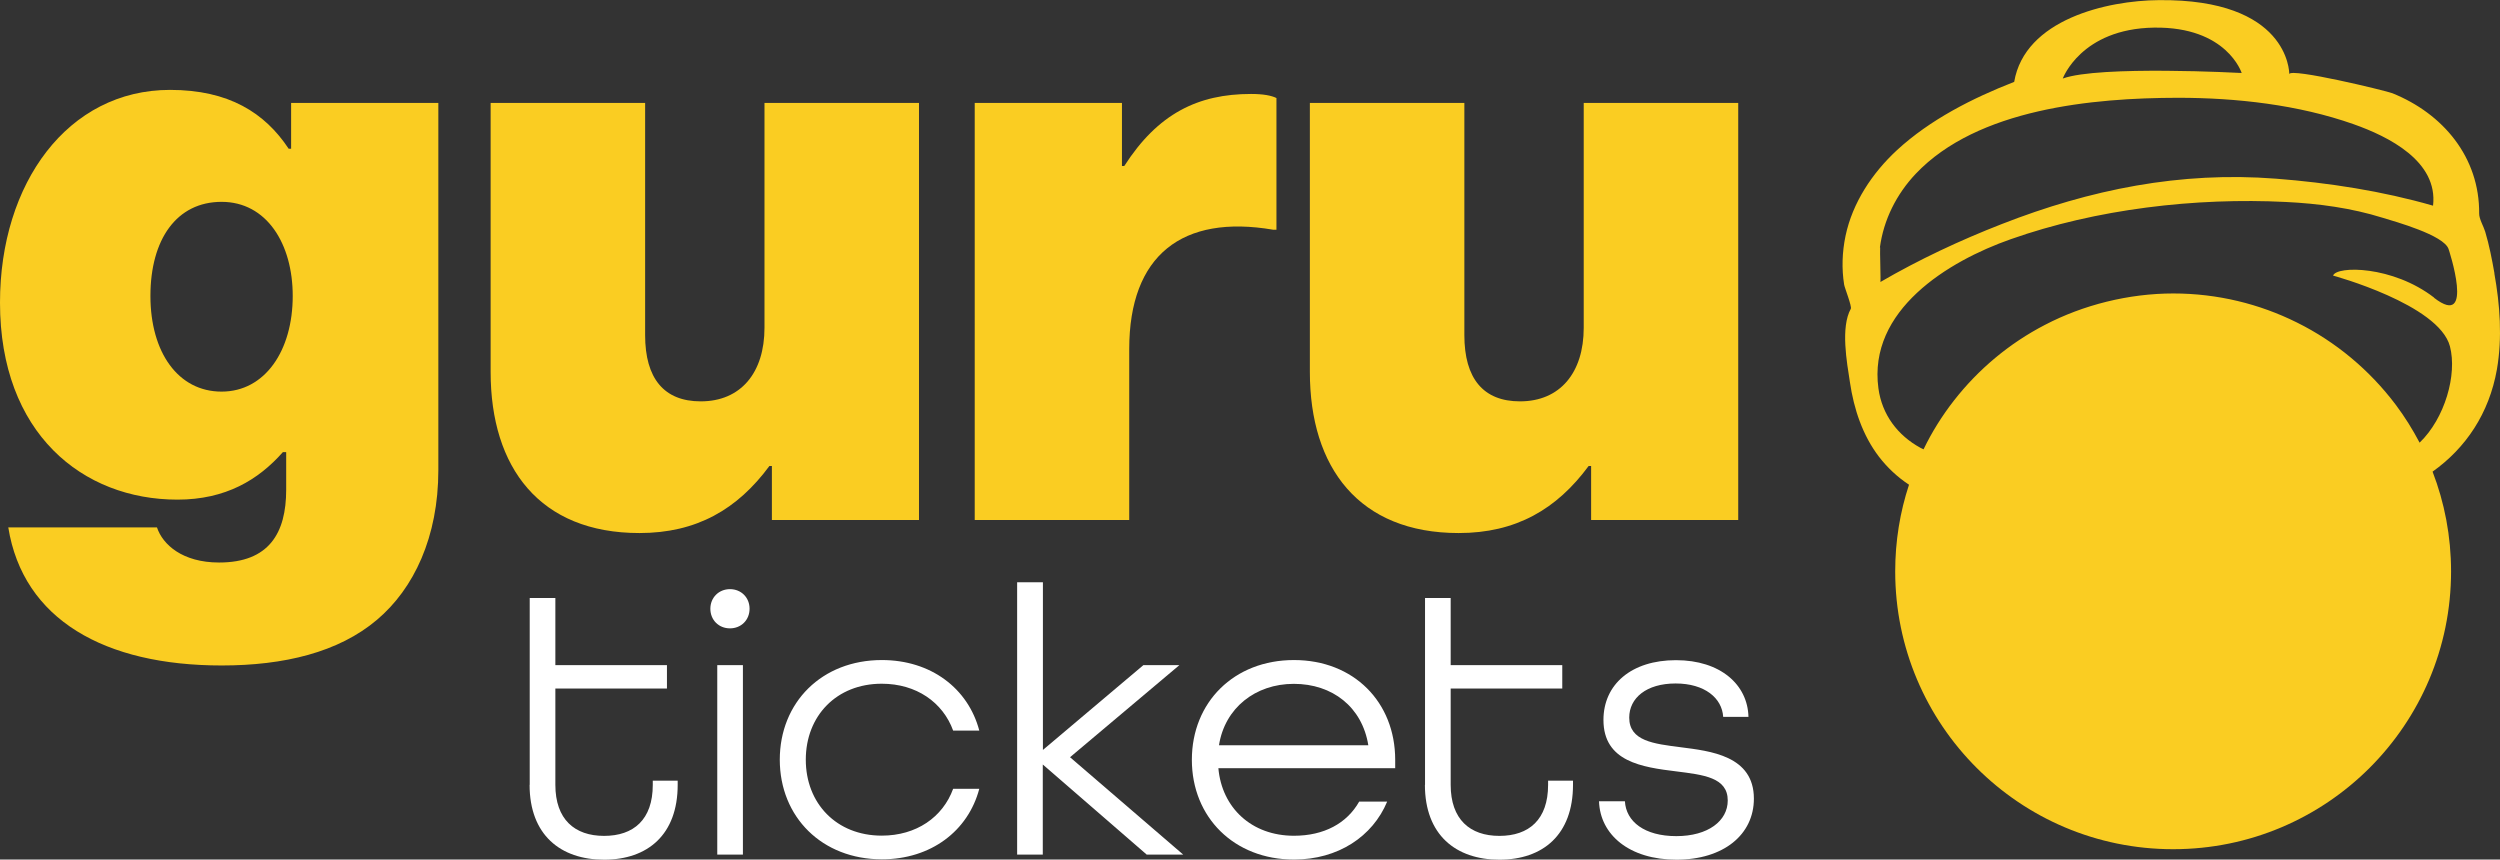 <?xml version="1.0" encoding="UTF-8"?>
<svg id="Capa_2" data-name="Capa 2" xmlns="http://www.w3.org/2000/svg" viewBox="0 0 202.75 69.71">
  <rect x="0" y="0" width="202.75" height="69.71" fill="#333333" stroke="none"/>
  <defs>
    <style>
      .cls-1 {
        fill: #facd22;
      }

      .cls-1, .cls-2 {
        stroke-width: 0px;
      }

      .cls-2 {
        fill: #fff;
      }
    </style>
  </defs>
  <g id="Capa_1-2" data-name="Capa 1">
    <g>
      <g>
        <path class="cls-1" d="M.66,42.77h12.07c.46,1.39,2.06,2.85,5.04,2.85,4.05,0,5.44-2.39,5.44-5.9v-3.05h-.27c-1.99,2.25-4.64,3.85-8.55,3.85-7.69,0-14.39-5.37-14.39-15.98C0,14.85,5.5,7.29,13.79,7.29c4.77,0,7.69,1.86,9.62,4.77h.2v-3.71h11.94v29.77c0,5.44-1.99,9.62-4.97,12.14-3.12,2.65-7.56,3.71-12.6,3.71-9.48,0-16.11-3.71-17.31-11.21ZM23.74,24c0-4.24-2.12-7.63-5.77-7.63s-5.77,3.05-5.77,7.63,2.25,7.76,5.77,7.76,5.77-3.32,5.77-7.76Z"/>
        <path class="cls-1" d="M62.6,42.17v-4.38h-.2c-2.59,3.51-5.9,5.44-10.54,5.44-8.09,0-12.07-5.31-12.07-13.06V8.35h12.53v18.83c0,3.51,1.53,5.37,4.51,5.37,3.25,0,5.17-2.32,5.17-5.97V8.35h12.53v33.82h-11.94Z"/>
        <path class="cls-1" d="M90.98,13.46h.2c2.72-4.24,5.97-5.84,10.28-5.84.99,0,1.66.13,2.06.33v10.68h-.27c-7.36-1.26-11.67,2.06-11.67,9.68v13.86h-12.53V8.35h11.94v5.11Z"/>
        <path class="cls-1" d="M129.04,42.17v-4.38h-.2c-2.59,3.51-5.9,5.44-10.54,5.44-8.09,0-12.07-5.31-12.07-13.06V8.35h12.53v18.83c0,3.51,1.53,5.37,4.51,5.37,3.25,0,5.17-2.32,5.17-5.97V8.35h12.53v33.82h-11.94Z"/>
      </g>
      <g>
        <path class="cls-2" d="M42.96,63.65v-15.15h2.08v5.44h9.05v1.9h-9.05v7.81c0,2.8,1.56,4.14,3.95,4.14s3.95-1.31,3.95-4.14v-.34h2.02v.34c0,4.04-2.43,6.07-5.97,6.07s-6.04-2.02-6.04-6.07Z"/>
        <path class="cls-2" d="M57.61,49.37c0-.9.68-1.59,1.59-1.59s1.59.68,1.59,1.59-.68,1.59-1.59,1.59-1.59-.68-1.59-1.59ZM58.17,53.94h2.08v15.37h-2.08v-15.37Z"/>
        <path class="cls-2" d="M63.24,61.62c0-4.67,3.42-8.09,8.28-8.09,3.98,0,7,2.3,7.9,5.72h-2.12c-.84-2.3-2.99-3.8-5.79-3.8-3.67,0-6.16,2.61-6.16,6.16s2.49,6.16,6.16,6.16c2.8,0,4.95-1.49,5.79-3.8h2.12c-.9,3.42-3.92,5.72-7.9,5.72-4.85,0-8.28-3.42-8.28-8.09Z"/>
        <path class="cls-2" d="M82.5,47.22h2.08v13.6l8.15-6.88h2.92l-8.87,7.47,9.18,7.9h-2.96l-8.43-7.31v7.31h-2.08v-22.09Z"/>
        <path class="cls-2" d="M96.66,61.62c0-4.67,3.42-8.09,8.28-8.09s8.21,3.42,8.21,8.09v.68h-14.34c.28,3.2,2.68,5.48,6.13,5.48,2.43,0,4.29-1,5.29-2.77h2.27c-1.18,2.83-3.98,4.7-7.56,4.7-4.85,0-8.28-3.42-8.28-8.09ZM110.97,60.44c-.5-3.11-2.92-4.98-6.04-4.98s-5.6,1.96-6.07,4.98h12.1Z"/>
        <path class="cls-2" d="M115.57,63.65v-15.15h2.08v5.44h9.05v1.9h-9.05v7.81c0,2.8,1.56,4.14,3.95,4.14s3.95-1.31,3.95-4.14v-.34h2.02v.34c0,4.04-2.43,6.07-5.97,6.07s-6.04-2.02-6.04-6.07Z"/>
        <path class="cls-2" d="M129.66,64.98h2.12c.09,1.65,1.59,2.83,4.17,2.83s4.17-1.24,4.17-2.89c0-1.87-1.96-2.08-4.17-2.36-2.77-.34-5.91-.78-5.91-4.17,0-2.89,2.27-4.85,5.88-4.85s5.82,1.99,5.88,4.6h-2.05c-.09-1.52-1.49-2.71-3.86-2.71s-3.76,1.18-3.76,2.77c0,1.9,1.99,2.12,4.17,2.4,2.4.31,5.94.68,5.94,4.17,0,2.92-2.46,4.95-6.28,4.95s-6.19-2.02-6.28-4.73Z"/>
      </g>
      <path class="cls-1" d="M202.3,22.17c-.2-1.13-.42-2.28-.75-3.38-.12-.41-.5-1.04-.49-1.47.04-4.56-2.92-8.1-7.04-9.76-.5-.2-8.29-2.08-8.36-1.55,0-.21-.09-6.1-10.57-6-4.22.03-10.88,1.57-11.74,6.63-3.38,1.32-6.82,3.06-9.51,5.54-2,1.85-3.61,4.27-4.17,6.96-.27,1.29-.32,2.65-.11,3.95.04.25.64,1.76.54,1.95-.84,1.52-.32,4.34-.07,5.97.32,2.16,1.02,4.29,2.36,6.04.68.88,1.5,1.65,2.43,2.26-.73,2.21-1.12,4.57-1.12,7.03,0,12.44,10.09,22.53,22.54,22.53s22.54-10.09,22.54-22.53c0-2.85-.53-5.58-1.5-8.09,2.69-1.91,4.59-4.72,5.22-8.3.44-2.57.25-5.22-.21-7.78ZM174.69,2.24c5.92-.09,7.11,3.68,7.11,3.68,0,0-11.56-.63-14.51.45,0,0,1.48-4.04,7.4-4.13ZM152.46,20.07c.3-2.25,1.35-4.33,2.91-5.98,5.01-5.28,14.37-6.15,21.25-6.16,4.74,0,9.77.56,14.25,2.14,2.83,1,6.87,3,6.45,6.61-4.13-1.19-8.48-1.86-12.75-2.19-7.74-.6-15.04.87-22.25,3.69-3.36,1.31-6.69,2.87-9.82,4.69.04-.02-.05-2.6-.02-2.81ZM197.41,24.14c-3.36-2.6-7.9-2.6-8.2-1.79,0,0,8.59,2.33,9.48,5.74.6,2.29-.41,5.84-2.46,7.81-.57-1.08-1.21-2.11-1.94-3.08-2.11-2.8-4.85-5.1-8.02-6.67-3.02-1.5-6.42-2.35-10.02-2.35s-7.29.92-10.41,2.55c-2.88,1.49-5.4,3.6-7.38,6.14-.95,1.22-1.78,2.54-2.46,3.95-.12-.06-.22-.1-.25-.12-1.85-1.01-3.12-2.69-3.41-4.82-.86-6.34,5.64-10.31,10.73-12.1,6.94-2.45,14.99-3.39,22.32-3.02,2.65.13,5.31.49,7.84,1.28,1,.31,4.97,1.4,5.35,2.54,0,0,2.18,6.55-1.18,3.95Z"/>
    </g>
  </g>
</svg>
